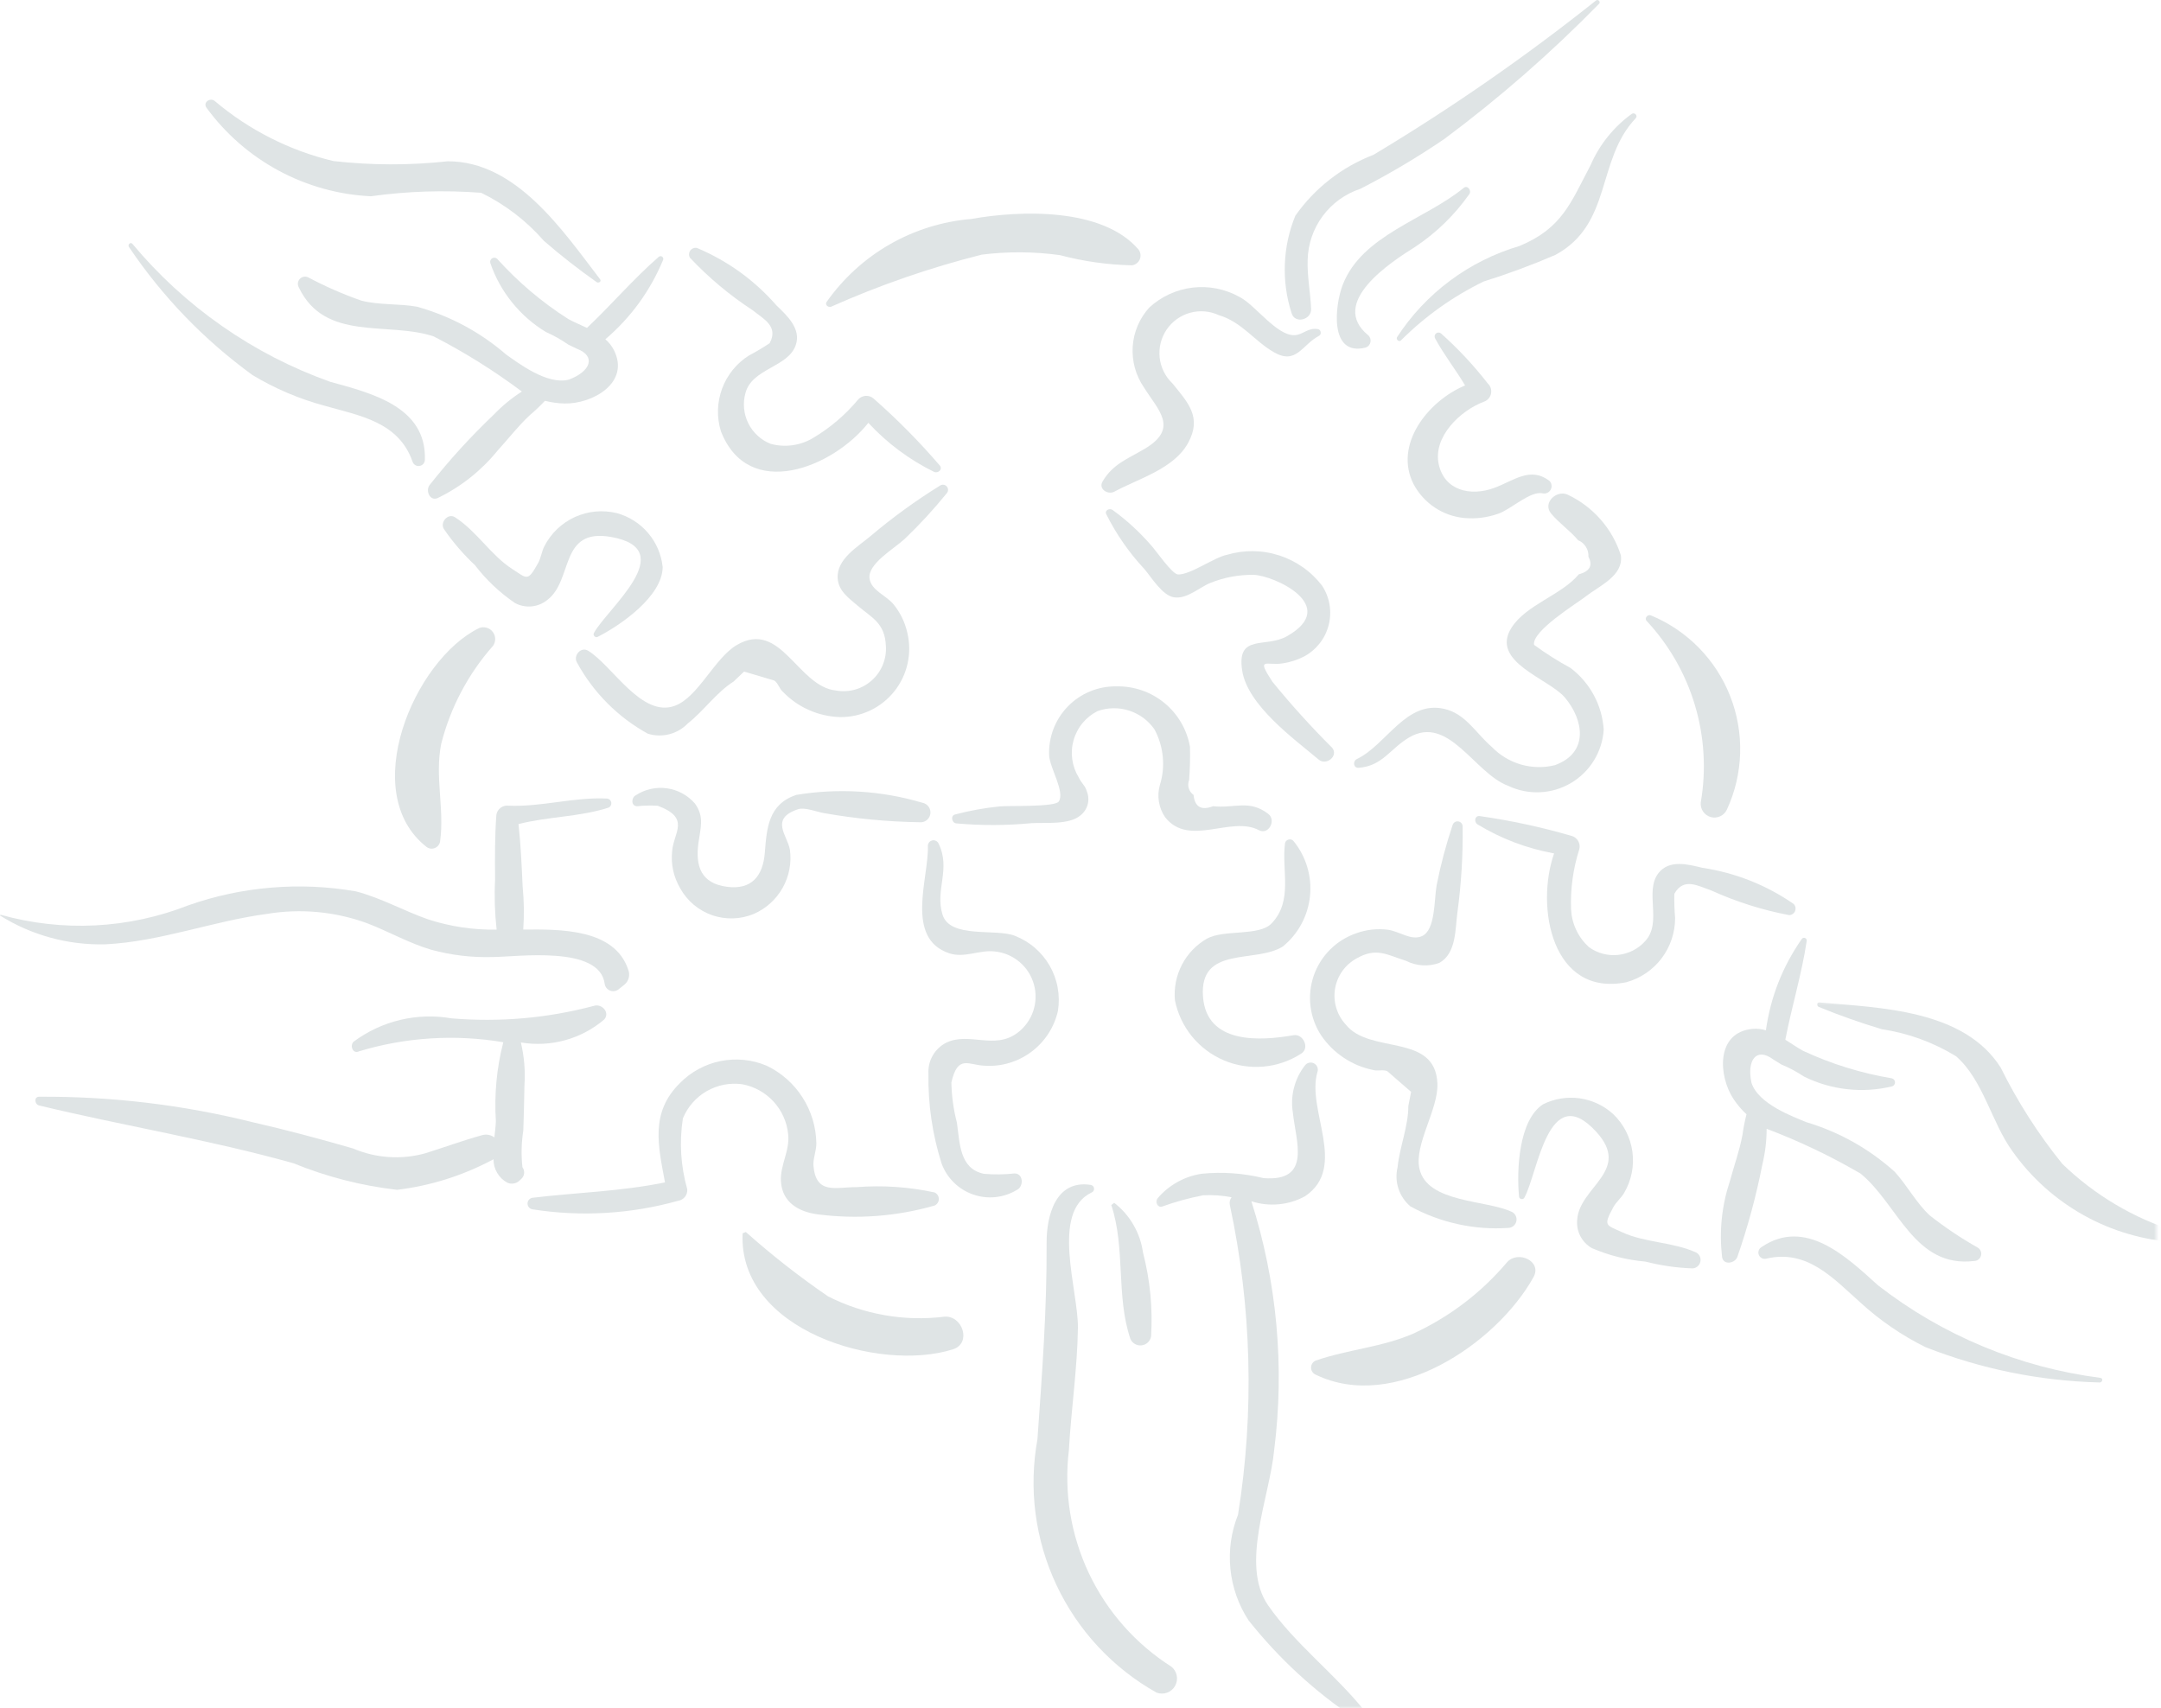 <svg width="463" height="366" viewBox="0 0 463 366" fill="none" xmlns="http://www.w3.org/2000/svg">
<path d="M197.607 171.992C193.226 170.695 188.75 169.902 184.189 169.619C179.628 169.34 175.094 169.569 170.583 170.317C164.612 172.356 164.288 177.381 163.86 182.744C163.464 187.701 161.019 190.677 155.814 190.011C150.231 189.29 148.961 185.679 149.641 180.614C150.078 177.363 150.965 175.031 148.88 172.149C148.493 171.708 148.074 171.307 147.62 170.943C147.165 170.578 146.679 170.254 146.165 169.979C145.652 169.7 145.116 169.47 144.562 169.29C144.004 169.11 143.437 168.979 142.86 168.898C142.28 168.817 141.699 168.795 141.118 168.817C140.533 168.844 139.956 168.921 139.389 169.051C138.817 169.178 138.263 169.358 137.728 169.587C137.192 169.817 136.679 170.092 136.188 170.411C135.251 170.906 135.157 172.712 136.498 172.744C137.971 172.586 139.448 172.554 140.924 172.644C148.011 175.274 144.342 178.318 144.013 182.32C143.716 185.188 144.297 187.867 145.751 190.357C146.12 191.024 146.553 191.654 147.039 192.239C147.525 192.829 148.061 193.37 148.646 193.86C149.232 194.351 149.857 194.783 150.519 195.157C151.186 195.535 151.879 195.846 152.599 196.098C153.32 196.346 154.058 196.526 154.815 196.638C155.571 196.755 156.328 196.8 157.093 196.773C157.854 196.751 158.61 196.656 159.358 196.49C160.101 196.328 160.826 196.098 161.532 195.805C162.181 195.517 162.798 195.184 163.392 194.801C163.986 194.414 164.545 193.986 165.071 193.509C165.594 193.036 166.075 192.519 166.517 191.965C166.958 191.411 167.35 190.826 167.696 190.209C168.039 189.592 168.336 188.953 168.574 188.286C168.818 187.62 169.002 186.94 169.133 186.247C169.263 185.553 169.34 184.851 169.358 184.144C169.376 183.437 169.335 182.73 169.236 182.032C168.682 178.966 164.878 175.414 170.988 173.383C172.438 172.906 175.085 173.977 176.508 174.211C183.302 175.414 190.146 176.066 197.048 176.174C197.318 176.197 197.584 176.174 197.845 176.093C198.106 176.017 198.345 175.891 198.557 175.724C198.768 175.553 198.944 175.35 199.079 175.112C199.214 174.878 199.3 174.621 199.336 174.351C199.372 174.081 199.354 173.815 199.286 173.549C199.219 173.288 199.106 173.045 198.944 172.825C198.782 172.604 198.588 172.424 198.354 172.28C198.124 172.136 197.872 172.041 197.607 171.992Z" fill="#DFE4E5"/>
<path d="M271.718 174.373C267.63 171.235 264.5 173.256 259.912 172.734C257.386 173.711 255.991 172.901 255.716 170.312C255.468 170.136 255.257 169.925 255.081 169.681C254.906 169.434 254.775 169.168 254.689 168.875C254.604 168.587 254.572 168.29 254.586 167.988C254.599 167.691 254.662 167.399 254.775 167.12C254.955 164.751 255.014 162.378 254.955 160.001C254.793 159.087 254.554 158.196 254.235 157.327C253.915 156.453 253.523 155.616 253.055 154.814C252.587 154.013 252.051 153.261 251.452 152.554C250.849 151.847 250.191 151.203 249.471 150.613C248.755 150.023 247.99 149.501 247.184 149.051C246.373 148.596 245.527 148.218 244.653 147.916C243.775 147.615 242.879 147.389 241.961 147.245C241.042 147.101 240.119 147.043 239.192 147.061C238.228 147.047 237.269 147.128 236.319 147.308C235.369 147.489 234.451 147.763 233.555 148.132C232.663 148.502 231.817 148.956 231.015 149.497C230.214 150.037 229.48 150.654 228.804 151.347C228.129 152.036 227.53 152.792 227.008 153.603C226.49 154.418 226.053 155.278 225.707 156.178C225.364 157.079 225.112 158.006 224.955 158.961C224.797 159.915 224.739 160.875 224.779 161.838C224.896 164.504 228.255 169.717 226.828 171.748C225.977 172.955 215.927 172.59 214.203 172.779C210.956 173.103 207.755 173.684 204.594 174.517C203.608 174.783 203.941 176.305 204.847 176.417C210.245 176.903 215.644 176.885 221.038 176.368C223.892 176.197 229.084 176.795 231.524 174.679C231.902 174.378 232.217 174.026 232.478 173.626C232.74 173.22 232.929 172.788 233.05 172.32C233.167 171.856 233.208 171.383 233.172 170.902C233.136 170.424 233.028 169.965 232.839 169.519C232.492 168.268 231.758 167.925 231.128 166.579C230.763 165.989 230.461 165.364 230.227 164.711C229.993 164.058 229.826 163.387 229.732 162.698C229.637 162.009 229.615 161.316 229.664 160.622C229.709 159.929 229.831 159.249 230.02 158.583C230.209 157.912 230.466 157.272 230.79 156.656C231.11 156.039 231.492 155.462 231.938 154.927C232.379 154.391 232.87 153.909 233.415 153.472C233.96 153.04 234.541 152.666 235.162 152.356C235.702 152.162 236.256 152.014 236.819 151.914C237.382 151.811 237.954 151.757 238.525 151.748C239.102 151.739 239.673 151.775 240.241 151.86C240.808 151.946 241.366 152.077 241.911 152.252C242.456 152.428 242.987 152.644 243.496 152.91C244.009 153.171 244.496 153.472 244.955 153.81C245.419 154.152 245.846 154.53 246.247 154.94C246.648 155.354 247.013 155.796 247.341 156.264C248.327 158.096 248.922 160.046 249.124 162.113C249.327 164.184 249.124 166.21 248.507 168.196C248.174 169.375 248.102 170.568 248.3 171.775C248.498 172.982 248.944 174.089 249.633 175.102C254.739 181.604 263.748 174.711 269.723 177.872C271.803 178.975 273.505 175.742 271.718 174.373Z" fill="#DFE4E5"/>
<path d="M277.153 221.803C270.025 223.037 258.521 223.816 257.747 213.559C256.914 202.496 269.039 206.503 274.874 202.78C275.689 202.113 276.428 201.371 277.099 200.56C277.765 199.75 278.346 198.881 278.846 197.953C279.341 197.026 279.746 196.058 280.052 195.054C280.358 194.045 280.566 193.018 280.674 191.974C280.782 190.929 280.782 189.88 280.683 188.836C280.584 187.786 280.381 186.76 280.079 185.751C279.778 184.743 279.381 183.775 278.891 182.843C278.4 181.915 277.824 181.042 277.157 180.227C276.869 179.88 276.509 179.767 276.072 179.885C275.635 180.002 275.383 180.285 275.311 180.731C274.559 186.526 277.085 193.009 272.429 197.859C269.746 200.65 262.272 199.097 258.611 201.1C257.463 201.758 256.432 202.564 255.518 203.514C254.604 204.468 253.839 205.531 253.231 206.702C252.623 207.877 252.191 209.11 251.934 210.407C251.677 211.704 251.614 213.01 251.731 214.324C251.875 215.031 252.06 215.729 252.285 216.413C252.51 217.098 252.781 217.769 253.087 218.422C253.393 219.074 253.74 219.705 254.127 220.313C254.509 220.925 254.933 221.51 255.387 222.069C255.847 222.627 256.333 223.158 256.855 223.654C257.373 224.153 257.922 224.622 258.503 225.054C259.08 225.486 259.683 225.882 260.309 226.242C260.935 226.598 261.578 226.918 262.245 227.201C262.907 227.481 263.587 227.719 264.28 227.917C264.978 228.116 265.68 228.269 266.392 228.381C267.108 228.489 267.823 228.561 268.544 228.584C269.264 228.606 269.985 228.588 270.705 228.525C271.421 228.462 272.132 228.354 272.839 228.206C273.546 228.052 274.24 227.859 274.924 227.625C275.604 227.391 276.27 227.116 276.919 226.796C277.567 226.481 278.193 226.125 278.801 225.734C280.674 224.563 279.21 221.443 277.153 221.803Z" fill="#DFE4E5"/>
<mask id="mask0_527_2592" style="mask-type:luminance" maskUnits="userSpaceOnUse" x="247" y="226" width="47" height="141">
<path d="M247.193 226.976H293.299V366H247.193V226.976Z" fill="white"/>
</mask>
<g mask="url(#mask0_527_2592)">
<path d="M292.196 366.37C285.924 358.594 277.355 352.124 271.691 343.956C265.662 335.262 272.051 320.665 272.988 310.736C274.127 301.772 274.28 292.794 273.461 283.793C272.637 274.793 270.854 265.99 268.112 257.382C270.025 257.998 271.984 258.215 273.987 258.025C275.987 257.841 277.873 257.26 279.634 256.292C288.814 250.061 279.886 237.877 282.25 229.736C282.385 229.385 282.385 229.034 282.259 228.678C282.133 228.322 281.903 228.052 281.574 227.863C281.25 227.679 280.899 227.62 280.53 227.692C280.16 227.76 279.854 227.944 279.62 228.237C278.494 229.673 277.702 231.272 277.247 233.037C276.788 234.801 276.707 236.584 277 238.385C277.626 244.531 281.11 253.235 270.723 252.424C266.369 251.362 261.961 251.047 257.499 251.483C255.631 251.762 253.87 252.361 252.227 253.284C250.579 254.207 249.152 255.392 247.94 256.841C247.463 257.526 247.976 258.759 248.926 258.539C251.808 257.494 254.757 256.684 257.769 256.103C259.818 255.99 261.853 256.134 263.866 256.531C263.506 257.012 263.38 257.548 263.488 258.138C265.833 269.057 267.153 280.097 267.45 291.259C267.747 302.425 267.013 313.519 265.253 324.546C264.514 326.387 264.01 328.292 263.731 330.255C263.456 332.218 263.42 334.186 263.618 336.162C263.816 338.134 264.249 340.057 264.91 341.925C265.572 343.794 266.446 345.559 267.535 347.216C274.055 355.406 281.664 362.416 290.363 368.238C291.561 369.058 293.168 367.585 292.196 366.37Z" fill="#DFE4E5"/>
</g>
<path d="M217.449 200.51C213.442 198.876 203.554 201.19 201.938 195.972C200.29 190.636 203.771 186.215 201.092 180.735C200.965 180.47 200.772 180.276 200.511 180.154C200.245 180.028 199.97 180.006 199.691 180.078C199.408 180.154 199.182 180.312 199.016 180.551C198.849 180.794 198.777 181.059 198.804 181.348C198.989 188.137 193.824 201.06 203.37 204.247C206.652 205.341 209.826 203.473 213.118 203.856C214.09 203.955 215.027 204.189 215.932 204.571C216.832 204.95 217.656 205.454 218.408 206.084C219.156 206.71 219.795 207.435 220.326 208.259C220.858 209.079 221.254 209.961 221.515 210.907C221.781 211.848 221.902 212.807 221.875 213.784C221.848 214.761 221.677 215.715 221.366 216.643C221.051 217.566 220.61 218.426 220.034 219.218C219.462 220.011 218.786 220.704 218.003 221.289C213.037 225.022 207.593 221.001 202.663 223.442C202.073 223.748 201.533 224.135 201.056 224.599C200.574 225.062 200.164 225.585 199.835 226.166C199.502 226.742 199.259 227.359 199.101 228.007C198.948 228.66 198.89 229.317 198.921 229.984C198.818 236.575 199.754 243.019 201.74 249.304C201.879 249.687 202.042 250.056 202.226 250.421C202.406 250.785 202.604 251.137 202.825 251.479C203.046 251.816 203.284 252.145 203.541 252.46C203.798 252.775 204.072 253.077 204.36 253.361C204.649 253.644 204.955 253.915 205.27 254.167C205.59 254.419 205.923 254.653 206.265 254.865C206.612 255.081 206.967 255.279 207.332 255.454C207.697 255.63 208.07 255.783 208.453 255.918C208.836 256.053 209.228 256.166 209.624 256.26C210.016 256.35 210.416 256.423 210.821 256.472C211.222 256.517 211.627 256.544 212.033 256.549C212.438 256.553 212.843 256.535 213.248 256.495C213.654 256.45 214.054 256.386 214.451 256.305C214.847 256.22 215.238 256.112 215.626 255.986C216.008 255.855 216.387 255.707 216.756 255.54C217.125 255.369 217.485 255.18 217.832 254.973C219.358 254.288 219.322 251.429 217.364 251.42C215.175 251.668 212.983 251.69 210.79 251.497C205.603 250.398 205.657 245.067 205.022 240.542C204.284 237.715 203.892 234.842 203.838 231.924C205.202 225.891 207.508 228.205 210.912 228.336C211.803 228.399 212.695 228.381 213.582 228.282C214.473 228.183 215.347 228.007 216.202 227.755C217.062 227.498 217.89 227.174 218.687 226.773C219.489 226.373 220.25 225.904 220.966 225.369C221.682 224.833 222.343 224.238 222.956 223.586C223.568 222.933 224.117 222.23 224.604 221.483C225.09 220.731 225.509 219.943 225.855 219.119C226.202 218.295 226.472 217.444 226.67 216.571C226.801 215.747 226.859 214.914 226.85 214.081C226.841 213.243 226.76 212.415 226.607 211.591C226.459 210.767 226.238 209.966 225.95 209.178C225.662 208.394 225.311 207.638 224.896 206.913C224.478 206.188 224.005 205.504 223.469 204.86C222.938 204.216 222.352 203.621 221.718 203.072C221.087 202.527 220.407 202.041 219.691 201.613C218.976 201.181 218.228 200.816 217.449 200.51Z" fill="#DFE4E5"/>
<path d="M134.603 207.777C131.685 198.916 119.88 199.097 112.108 199.169C112.324 196.075 112.275 192.987 111.973 189.898C111.775 185.436 111.577 181.001 111.091 176.566C117.412 174.941 124.116 175.058 130.379 173.045C130.587 172.955 130.744 172.811 130.852 172.613C130.965 172.415 131.005 172.203 130.974 171.978C130.947 171.753 130.852 171.559 130.695 171.397C130.537 171.235 130.343 171.136 130.123 171.1C122.995 170.731 116.016 172.937 108.916 172.626C108.614 172.59 108.322 172.613 108.029 172.694C107.741 172.775 107.475 172.905 107.236 173.09C106.998 173.27 106.8 173.491 106.647 173.752C106.494 174.009 106.395 174.288 106.349 174.585C106.007 179.227 106.03 183.797 106.075 188.448C105.89 192.032 106.003 195.612 106.404 199.178C101.41 199.263 96.534 198.538 91.784 197.003C86.525 195.175 81.667 192.388 76.255 190.983C70.239 189.943 64.192 189.673 58.114 190.182C52.031 190.686 46.115 191.951 40.356 193.973C37.168 195.224 33.9 196.21 30.55 196.931C27.2 197.656 23.814 198.102 20.392 198.273C16.97 198.444 13.557 198.336 10.153 197.953C6.749 197.57 3.399 196.913 0.099 195.985L0 196.156C3.381 198.277 6.997 199.862 10.847 200.911C14.696 201.965 18.618 202.433 22.607 202.329C34.386 201.74 45.584 197.354 57.218 195.81C60.797 195.215 64.391 195.085 68.006 195.418C71.617 195.751 75.129 196.535 78.542 197.768C83.216 199.538 87.57 202.073 92.383 203.491C96.696 204.666 101.086 205.184 105.553 205.053C110.717 205.04 128.475 202.469 129.555 210.79C129.578 210.947 129.618 211.1 129.682 211.249C129.745 211.397 129.826 211.537 129.925 211.663C130.024 211.789 130.136 211.902 130.267 211.996C130.393 212.095 130.533 212.172 130.681 212.235C130.83 212.298 130.983 212.338 131.14 212.356C131.302 212.379 131.46 212.379 131.622 212.356C131.78 212.338 131.933 212.298 132.081 212.235C132.23 212.176 132.37 212.095 132.496 211.996L133.765 210.992C134.238 210.605 134.549 210.114 134.706 209.52C134.859 208.93 134.828 208.349 134.603 207.777Z" fill="#DFE4E5"/>
<path d="M127.205 215.526C117.21 218.165 107.061 219.052 96.764 218.196C94.931 217.876 93.09 217.741 91.23 217.8C89.375 217.854 87.543 218.097 85.737 218.529C83.931 218.962 82.184 219.569 80.501 220.357C78.821 221.145 77.236 222.095 75.746 223.203C74.882 224.063 75.633 225.922 76.944 225.247C81.946 223.739 87.056 222.82 92.275 222.492C97.493 222.163 102.68 222.438 107.831 223.307C106.408 228.863 105.877 234.5 106.242 240.222C106.205 241.267 106.057 242.46 105.922 243.698C105.535 243.415 105.107 243.23 104.634 243.149C104.161 243.068 103.698 243.095 103.238 243.235C99.123 244.378 95.138 245.846 91.064 247.12C88.511 247.818 85.917 248.079 83.279 247.904C80.64 247.724 78.101 247.116 75.669 246.08C68.542 244.018 61.378 242.1 54.143 240.448C39.113 236.706 23.859 234.887 8.37 234.986C7.222 235.013 7.416 236.62 8.366 236.85C26.484 241.231 44.89 244.189 62.869 249.237C70.014 252.15 77.416 254.05 85.084 254.932C92.266 254.05 99.055 251.92 105.445 248.534L105.737 248.377C105.728 249.43 105.989 250.407 106.525 251.308C107.061 252.213 107.79 252.915 108.718 253.41C109.128 253.586 109.551 253.644 109.997 253.581C110.438 253.523 110.83 253.352 111.176 253.068L111.622 252.654C111.807 252.501 111.96 252.321 112.072 252.109C112.189 251.898 112.261 251.672 112.288 251.434C112.32 251.195 112.302 250.961 112.239 250.727C112.18 250.497 112.077 250.281 111.933 250.088C111.645 247.458 111.708 244.838 112.122 242.222C112.212 238.989 112.329 235.756 112.365 232.523C112.568 229.43 112.315 226.373 111.6 223.356C113.18 223.622 114.769 223.716 116.368 223.635C117.966 223.554 119.537 223.298 121.077 222.874C122.622 222.447 124.103 221.861 125.517 221.109C126.931 220.362 128.245 219.466 129.465 218.426C130.785 216.899 128.858 214.945 127.205 215.526Z" fill="#DFE4E5"/>
<path d="M250.961 357.095C249.057 355.883 247.247 354.542 245.531 353.074C243.811 351.606 242.209 350.026 240.714 348.333C239.219 346.64 237.85 344.852 236.607 342.966C235.365 341.079 234.262 339.116 233.294 337.076C232.33 335.032 231.511 332.934 230.84 330.777C230.169 328.625 229.651 326.433 229.291 324.204C228.926 321.971 228.723 319.728 228.678 317.472C228.629 315.212 228.741 312.965 229.012 310.723C229.498 301.97 230.822 293.289 230.943 284.519C231.051 276.464 225.022 259.687 233.915 255.486C234.086 255.41 234.217 255.288 234.307 255.126C234.397 254.964 234.428 254.788 234.406 254.604C234.379 254.419 234.302 254.262 234.172 254.127C234.045 253.991 233.888 253.91 233.703 253.879C226.229 252.713 224.212 260.345 224.239 266.342C224.311 280.57 223.28 294.167 222.276 308.364C221.799 310.993 221.524 313.645 221.456 316.315C221.384 318.985 221.524 321.646 221.871 324.298C222.213 326.946 222.762 329.553 223.51 332.119C224.261 334.686 225.202 337.176 226.342 339.593C227.476 342.016 228.796 344.33 230.29 346.545C231.785 348.76 233.442 350.845 235.266 352.804C237.085 354.758 239.043 356.563 241.146 358.216C243.244 359.868 245.459 361.35 247.792 362.655C248.152 362.795 248.526 362.862 248.913 362.867C249.295 362.871 249.674 362.808 250.034 362.678C250.399 362.547 250.727 362.358 251.024 362.11C251.322 361.858 251.565 361.566 251.754 361.232C251.947 360.895 252.074 360.539 252.137 360.156C252.2 359.778 252.195 359.395 252.123 359.017C252.051 358.639 251.916 358.283 251.713 357.95C251.515 357.621 251.263 357.333 250.961 357.095Z" fill="#DFE4E5"/>
<path d="M244.887 268.354C244.59 266.243 243.91 264.271 242.843 262.429C241.776 260.588 240.398 259.016 238.715 257.71L238.098 258.192C241.182 267.476 239.07 277.72 242.199 286.896C242.411 287.369 242.74 287.724 243.19 287.976C243.64 288.229 244.118 288.319 244.631 288.251C245.14 288.183 245.581 287.972 245.95 287.612C246.315 287.251 246.544 286.819 246.625 286.31C246.99 280.232 246.414 274.248 244.887 268.354Z" fill="#DFE4E5"/>
<path d="M341.971 0.09C326.802 12.17 310.908 23.197 294.28 33.165C290.903 34.462 287.787 36.222 284.933 38.442C282.078 40.666 279.611 43.26 277.531 46.218C276.171 49.536 275.424 52.985 275.284 56.569C275.144 60.149 275.622 63.647 276.716 67.06C277.373 69.478 281.002 68.55 280.908 66.196C280.773 62.688 280.043 59.194 280.169 55.678C280.192 54.831 280.273 53.998 280.421 53.165C280.57 52.337 280.782 51.522 281.056 50.725C281.331 49.928 281.664 49.154 282.056 48.411C282.452 47.663 282.898 46.952 283.402 46.272C283.902 45.597 284.456 44.962 285.054 44.367C285.653 43.778 286.297 43.233 286.981 42.742C287.666 42.247 288.382 41.81 289.134 41.427C289.886 41.045 290.66 40.72 291.461 40.455C297.693 37.263 303.704 33.692 309.49 29.752C321.282 20.963 332.322 11.315 342.606 0.806C343.006 0.432 342.403 -0.244 341.971 0.09Z" fill="#DFE4E5"/>
<path d="M313.582 40.27C305.284 47.073 291.862 50.347 287.706 60.959C285.973 65.381 284.726 76.488 292.632 74.458C292.758 74.413 292.88 74.35 292.988 74.273C293.1 74.197 293.2 74.106 293.285 74.003C293.375 73.899 293.447 73.787 293.506 73.665C293.564 73.544 293.605 73.418 293.632 73.282C293.654 73.152 293.663 73.017 293.654 72.882C293.645 72.751 293.618 72.616 293.578 72.49C293.533 72.364 293.474 72.242 293.398 72.13C293.326 72.017 293.236 71.918 293.136 71.828C284.595 64.84 298.017 56.146 303.236 52.873C307.779 49.833 311.628 46.083 314.785 41.625C315.37 40.851 314.433 39.568 313.582 40.27Z" fill="#DFE4E5"/>
<path d="M349.629 24.385C347.684 25.79 345.964 27.424 344.46 29.293C342.961 31.162 341.732 33.197 340.782 35.394C336.532 43.44 334.721 48.874 325.581 52.697C322.902 53.485 320.309 54.503 317.81 55.75C315.311 56.997 312.938 58.451 310.696 60.122C308.454 61.788 306.378 63.643 304.465 65.678C302.551 67.718 300.836 69.906 299.314 72.251C299.066 72.715 299.696 73.341 300.129 72.958C305.338 67.758 311.254 63.544 317.873 60.315C323.105 58.676 328.238 56.776 333.267 54.606C345.496 47.965 341.966 34.282 350.462 25.326C350.971 24.79 350.224 24.007 349.629 24.385Z" fill="#DFE4E5"/>
<path d="M331.922 102.986C327.788 99.92 324.335 103.008 320.093 104.557C315.028 106.403 309.476 105.093 308.252 99.469C306.978 93.589 312.876 87.938 318 86.043C318.189 85.971 318.36 85.876 318.522 85.764C318.684 85.647 318.833 85.511 318.959 85.363C319.085 85.21 319.193 85.043 319.278 84.863C319.364 84.683 319.427 84.499 319.463 84.3C319.499 84.107 319.513 83.909 319.499 83.71C319.486 83.512 319.45 83.319 319.387 83.13C319.323 82.941 319.238 82.765 319.13 82.598C319.022 82.432 318.896 82.279 318.747 82.144C315.735 78.272 312.399 74.701 308.738 71.437C308.58 71.306 308.396 71.243 308.189 71.248C307.982 71.252 307.802 71.324 307.648 71.459C307.495 71.599 307.401 71.77 307.374 71.972C307.347 72.175 307.387 72.364 307.495 72.54C309.382 76.034 311.876 79.181 313.902 82.585C305.933 85.908 298.522 95.323 302.885 103.774C303.421 104.773 304.069 105.692 304.83 106.529C305.591 107.371 306.442 108.105 307.383 108.731C308.324 109.361 309.332 109.866 310.399 110.248C311.462 110.627 312.561 110.874 313.691 110.982C316.212 111.216 318.666 110.906 321.052 110.05C323.695 109.145 327.986 105.039 330.575 105.719C330.922 105.777 331.251 105.728 331.566 105.566C331.881 105.408 332.115 105.17 332.268 104.854C332.426 104.539 332.471 104.206 332.408 103.864C332.345 103.517 332.183 103.224 331.922 102.986Z" fill="#DFE4E5"/>
<path d="M282.362 70.513C280.174 70.171 279.233 71.702 277.414 71.81C273.578 72.04 268.904 65.272 265.532 63.606C264.775 63.183 263.992 62.823 263.177 62.526C262.362 62.224 261.529 61.99 260.678 61.824C259.827 61.657 258.967 61.553 258.103 61.522C257.234 61.486 256.369 61.522 255.509 61.625C254.649 61.729 253.803 61.896 252.965 62.13C252.132 62.368 251.322 62.666 250.534 63.03C249.746 63.39 248.99 63.814 248.269 64.295C247.544 64.777 246.869 65.308 246.23 65.898C245.712 66.47 245.243 67.082 244.829 67.731C244.415 68.379 244.055 69.059 243.753 69.77C243.451 70.482 243.213 71.211 243.033 71.959C242.853 72.711 242.74 73.472 242.686 74.242C242.637 75.011 242.65 75.777 242.727 76.547C242.803 77.312 242.943 78.069 243.145 78.812C243.348 79.559 243.614 80.279 243.938 80.977C244.262 81.68 244.64 82.346 245.077 82.981C248.067 87.821 252.731 91.725 245.248 96.164C241.497 98.388 238.481 99.379 236.234 103.148C235.257 104.787 237.396 106.079 238.751 105.345C243.947 102.531 251.538 100.455 254.568 94.876C257.544 89.401 254.568 86.295 251.191 82.139C250.813 81.774 250.466 81.382 250.151 80.959C249.841 80.531 249.566 80.086 249.336 79.613C249.102 79.14 248.913 78.654 248.764 78.145C248.616 77.641 248.517 77.128 248.458 76.605C248.404 76.079 248.395 75.556 248.431 75.029C248.467 74.503 248.548 73.985 248.674 73.476C248.805 72.963 248.976 72.468 249.192 71.99C249.404 71.508 249.66 71.049 249.958 70.612C250.255 70.18 250.583 69.77 250.953 69.397C251.317 69.019 251.718 68.676 252.146 68.37C252.574 68.064 253.024 67.794 253.501 67.569C253.974 67.339 254.465 67.159 254.973 67.015C255.482 66.875 255.995 66.781 256.522 66.731C257.045 66.682 257.571 66.677 258.094 66.722C258.62 66.763 259.134 66.853 259.647 66.988C260.156 67.123 260.647 67.299 261.124 67.519C266.126 69.023 268.715 73.044 272.929 75.466C277.77 78.244 278.909 73.877 282.641 71.932C282.921 71.734 283.024 71.468 282.957 71.13C282.894 70.797 282.695 70.59 282.362 70.513Z" fill="#DFE4E5"/>
<path d="M285.414 160.213C280.907 155.719 276.643 151.01 272.623 146.075C269.025 140.591 271.371 142.712 274.874 142.126C276.454 141.883 277.958 141.392 279.381 140.667C280.034 140.321 280.642 139.911 281.205 139.434C281.772 138.961 282.281 138.434 282.74 137.853C283.195 137.272 283.586 136.656 283.911 135.994C284.235 135.332 284.491 134.643 284.671 133.927C284.856 133.211 284.96 132.486 284.991 131.748C285.023 131.014 284.978 130.28 284.856 129.551C284.735 128.826 284.536 128.119 284.266 127.43C283.996 126.746 283.658 126.093 283.253 125.476C282.677 124.724 282.042 124.017 281.358 123.36C280.673 122.698 279.939 122.094 279.165 121.55C278.386 121 277.576 120.514 276.725 120.086C275.874 119.663 274.996 119.303 274.095 119.01C273.19 118.718 272.267 118.492 271.331 118.339C270.389 118.182 269.448 118.101 268.498 118.087C267.544 118.078 266.598 118.137 265.657 118.267C264.716 118.398 263.789 118.601 262.879 118.871C260.137 119.42 254.982 123.202 252.388 123.081C251.123 123.022 247.751 118.065 246.63 116.84C244.162 113.99 241.402 111.46 238.354 109.249C237.751 108.83 236.621 109.312 237.012 110.158C239.169 114.467 241.889 118.384 245.175 121.91C246.724 123.715 249.03 127.597 251.533 127.979C254.334 128.407 257.031 125.8 259.331 124.891C262.289 123.711 265.365 123.135 268.552 123.162C272.843 123.252 287.26 129.758 275.752 136.309C271.15 138.925 264.914 135.697 266.139 143.666C267.292 151.145 277.31 158.358 282.546 162.757C284.158 164.112 286.851 161.969 285.414 160.213Z" fill="#DFE4E5"/>
<path d="M343.601 156.327C343.515 155.035 343.295 153.769 342.939 152.522C342.583 151.279 342.097 150.086 341.485 148.947C340.872 147.808 340.143 146.75 339.301 145.764C338.459 144.782 337.522 143.9 336.491 143.116C333.776 141.644 331.174 139.996 328.679 138.173C328.112 135.228 337.901 129.235 339.652 127.866C342.759 125.435 347.869 123.373 347.275 118.974C346.82 117.556 346.226 116.196 345.492 114.899C344.758 113.607 343.898 112.396 342.912 111.279C341.93 110.162 340.841 109.154 339.648 108.258C338.459 107.366 337.189 106.601 335.838 105.971C333.506 104.921 330.444 107.74 332.317 110.014C334.078 112.144 336.379 113.661 338.121 115.75C338.468 115.894 338.783 116.088 339.067 116.326C339.35 116.57 339.589 116.849 339.787 117.164C339.985 117.484 340.129 117.821 340.224 118.181C340.314 118.546 340.35 118.911 340.327 119.285C341.309 121.153 340.62 122.414 338.256 123.058C334.546 127.52 327.009 129.528 323.848 134.485C319.166 141.838 331.845 145.359 335.303 149.478C339.269 154.197 340.535 161.271 333.137 163.945C331.939 164.242 330.724 164.377 329.49 164.35C328.256 164.328 327.045 164.143 325.861 163.801C324.677 163.454 323.556 162.968 322.498 162.329C321.444 161.689 320.485 160.928 319.629 160.037C316.302 157.218 314.096 152.995 309.535 151.905C301.241 149.924 297.085 159.591 290.714 162.63C289.787 163.072 289.935 164.593 291.101 164.508C296.207 164.13 297.846 160.397 301.907 158.006C310.386 153.017 315.919 165.733 323.15 168.375C323.677 168.628 324.217 168.844 324.771 169.028C325.325 169.213 325.888 169.362 326.46 169.479C327.032 169.591 327.608 169.672 328.189 169.717C328.774 169.762 329.355 169.771 329.936 169.744C330.521 169.722 331.097 169.659 331.674 169.56C332.25 169.465 332.817 169.335 333.376 169.168C333.934 169.001 334.483 168.803 335.015 168.569C335.55 168.335 336.068 168.074 336.572 167.777C337.077 167.479 337.558 167.155 338.018 166.8C338.481 166.444 338.923 166.061 339.337 165.651C339.756 165.246 340.143 164.814 340.508 164.355C340.872 163.9 341.205 163.423 341.512 162.927C341.813 162.428 342.088 161.914 342.331 161.383C342.574 160.856 342.781 160.311 342.961 159.753C343.137 159.199 343.277 158.632 343.385 158.06C343.493 157.488 343.565 156.908 343.601 156.327Z" fill="#DFE4E5"/>
<path d="M200.218 255.486C194.725 254.302 189.173 253.928 183.568 254.352C179.065 254.334 174.824 256.04 174.284 249.764C174.162 248.318 174.918 246.544 174.905 244.986C174.878 243.239 174.617 241.528 174.113 239.854C173.608 238.179 172.883 236.607 171.942 235.135C171.001 233.663 169.876 232.348 168.565 231.191C167.255 230.034 165.81 229.079 164.234 228.327C163.46 228.003 162.667 227.737 161.857 227.53C161.042 227.323 160.218 227.179 159.385 227.098C158.547 227.012 157.714 226.99 156.877 227.035C156.039 227.075 155.206 227.179 154.387 227.341C153.563 227.508 152.757 227.733 151.969 228.016C151.181 228.305 150.42 228.647 149.682 229.048C148.943 229.444 148.241 229.894 147.57 230.398C146.899 230.903 146.269 231.456 145.684 232.055C139.236 238.399 141.037 245.545 142.478 253.339C133.027 255.279 123.657 255.491 114.08 256.634C113.779 256.684 113.527 256.824 113.329 257.058C113.13 257.287 113.027 257.557 113.027 257.864C113.027 258.174 113.126 258.444 113.324 258.679C113.522 258.913 113.77 259.052 114.071 259.106C119.285 259.926 124.526 260.182 129.794 259.872C135.062 259.561 140.236 258.697 145.319 257.274C145.607 257.229 145.877 257.13 146.129 256.981C146.382 256.833 146.593 256.643 146.773 256.414C146.953 256.184 147.084 255.928 147.165 255.644C147.246 255.365 147.269 255.081 147.241 254.788C145.841 249.804 145.526 244.752 146.309 239.633C146.557 239.021 146.854 238.435 147.201 237.872C147.548 237.31 147.939 236.783 148.376 236.283C148.808 235.788 149.281 235.329 149.79 234.91C150.303 234.491 150.844 234.117 151.415 233.789C151.987 233.46 152.581 233.181 153.203 232.951C153.82 232.717 154.455 232.541 155.103 232.415C155.751 232.289 156.404 232.217 157.066 232.199C157.723 232.181 158.381 232.217 159.034 232.312C159.673 232.429 160.294 232.595 160.907 232.816C161.514 233.032 162.104 233.302 162.672 233.613C163.239 233.928 163.779 234.284 164.288 234.685C164.797 235.081 165.274 235.522 165.711 235.995C166.152 236.472 166.553 236.981 166.909 237.521C167.269 238.062 167.579 238.624 167.845 239.214C168.115 239.804 168.331 240.412 168.502 241.038C168.673 241.664 168.791 242.298 168.858 242.942C169.295 246.531 167.102 249.633 167.318 253.127C167.593 257.657 171.154 259.66 175.238 260.191C183.698 261.268 192.028 260.637 200.227 258.305C200.506 258.179 200.731 257.99 200.898 257.733C201.065 257.476 201.146 257.197 201.146 256.891C201.146 256.585 201.06 256.306 200.894 256.049C200.722 255.797 200.502 255.608 200.218 255.486Z" fill="#DFE4E5"/>
<path d="M324.042 259.719C318.603 257.035 305.766 257.832 304.118 250.398C302.961 245.198 308.184 237.733 307.968 232.177C307.535 221.209 293.429 226.035 288.287 219.466C287.823 218.957 287.423 218.403 287.085 217.805C286.752 217.206 286.482 216.575 286.288 215.914C286.094 215.256 285.973 214.581 285.932 213.896C285.892 213.212 285.923 212.528 286.036 211.848C286.148 211.172 286.338 210.515 286.599 209.876C286.86 209.241 287.189 208.642 287.585 208.079C287.981 207.521 288.44 207.008 288.949 206.553C289.462 206.094 290.021 205.697 290.624 205.364C294.928 202.879 297.279 204.644 301.25 205.864C302.353 206.431 303.524 206.751 304.762 206.827C306 206.909 307.202 206.733 308.364 206.31C312.06 204.302 311.772 198.998 312.259 195.463C313.087 189.344 313.461 183.203 313.375 177.034C313.362 176.764 313.267 176.53 313.083 176.336C312.898 176.138 312.677 176.021 312.407 175.99C312.142 175.958 311.898 176.017 311.673 176.165C311.448 176.314 311.3 176.517 311.223 176.773C309.805 181.01 308.661 185.319 307.797 189.7C307.238 192.879 307.571 199.25 304.676 200.564C302.358 201.618 299.791 199.524 297.328 199.2C295.009 198.921 292.749 199.178 290.552 199.97C290.025 200.155 289.512 200.362 289.012 200.6C288.512 200.844 288.026 201.109 287.553 201.402C287.08 201.699 286.63 202.019 286.193 202.365C285.761 202.712 285.347 203.081 284.955 203.473C284.564 203.865 284.194 204.279 283.848 204.716C283.501 205.148 283.181 205.603 282.889 206.076C282.596 206.548 282.33 207.035 282.092 207.534C281.853 208.034 281.641 208.552 281.461 209.074C281.281 209.601 281.133 210.137 281.016 210.677C280.894 211.217 280.808 211.767 280.75 212.321C280.691 212.874 280.669 213.428 280.673 213.982C280.678 214.536 280.718 215.09 280.786 215.643C280.854 216.193 280.953 216.738 281.083 217.278C281.214 217.818 281.376 218.349 281.569 218.872C281.759 219.389 281.979 219.898 282.227 220.398C282.479 220.893 282.754 221.375 283.06 221.839C284.356 223.748 285.964 225.346 287.886 226.625C289.805 227.908 291.898 228.782 294.158 229.246C295.099 229.552 296.347 229.106 297.229 229.507L302.331 233.942L301.736 236.985C301.754 241.285 299.868 245.77 299.44 250.065C299.255 250.826 299.179 251.596 299.206 252.375C299.237 253.158 299.372 253.919 299.616 254.662C299.859 255.405 300.196 256.099 300.633 256.747C301.065 257.395 301.583 257.972 302.182 258.48C305.388 260.232 308.778 261.502 312.353 262.285C315.924 263.073 319.535 263.339 323.186 263.091C323.587 263.073 323.943 262.938 324.253 262.686C324.564 262.434 324.767 262.109 324.866 261.722C324.965 261.335 324.938 260.957 324.785 260.583C324.632 260.214 324.384 259.926 324.042 259.719Z" fill="#DFE4E5"/>
<path d="M363.479 268.394C358.414 266.071 352.475 266.292 347.549 264.022C344.051 262.406 343.461 262.73 345.663 258.642C346.244 257.57 347.333 256.692 347.968 255.607C348.355 254.945 348.689 254.252 348.963 253.536C349.238 252.816 349.454 252.082 349.603 251.325C349.756 250.573 349.841 249.812 349.864 249.043C349.891 248.273 349.846 247.507 349.742 246.746C349.639 245.985 349.467 245.238 349.238 244.504C349.008 243.77 348.716 243.063 348.369 242.379C348.018 241.694 347.612 241.042 347.153 240.425C346.694 239.808 346.185 239.236 345.631 238.705C344.627 237.791 343.515 237.043 342.29 236.471C341.061 235.895 339.778 235.512 338.436 235.323C337.095 235.139 335.757 235.157 334.42 235.373C333.083 235.594 331.809 236.003 330.593 236.611C325.347 240.028 324.933 250.826 325.456 256.328C325.469 256.634 325.622 256.823 325.915 256.895C326.212 256.971 326.437 256.877 326.595 256.62C329.49 251.447 331.673 231.253 341.975 242.469C349.639 250.812 338.481 254.234 337.927 261.244C337.86 261.857 337.878 262.469 337.986 263.077C338.099 263.685 338.292 264.261 338.571 264.81C338.855 265.364 339.206 265.859 339.634 266.305C340.062 266.751 340.543 267.129 341.079 267.431C344.749 269.002 348.571 269.961 352.552 270.312C355.852 271.159 359.211 271.645 362.619 271.762C363.02 271.744 363.371 271.609 363.682 271.353C363.993 271.1 364.195 270.781 364.294 270.393C364.393 270.006 364.366 269.628 364.218 269.259C364.065 268.89 363.817 268.601 363.479 268.394Z" fill="#DFE4E5"/>
<path d="M384.29 193.675C378.356 189.587 371.823 187.007 364.7 185.926C361.669 185.188 357.649 184.13 355.352 187.043C352.237 191.001 356.221 197.61 352.484 201.645C352.115 202.059 351.71 202.433 351.269 202.77C350.827 203.108 350.359 203.405 349.864 203.657C349.373 203.91 348.855 204.112 348.324 204.27C347.793 204.427 347.252 204.54 346.699 204.598C346.145 204.657 345.595 204.661 345.042 204.621C344.488 204.576 343.943 204.486 343.403 204.342C342.867 204.198 342.349 204.009 341.849 203.77C341.345 203.531 340.872 203.248 340.422 202.923C339.274 201.874 338.369 200.65 337.707 199.245C337.045 197.836 336.68 196.359 336.604 194.805C336.446 190.411 337.041 186.12 338.378 181.933C338.454 181.636 338.468 181.334 338.423 181.028C338.378 180.726 338.279 180.438 338.126 180.172C337.968 179.907 337.766 179.681 337.522 179.497C337.279 179.308 337.009 179.177 336.712 179.096C330.224 177.21 323.637 175.791 316.95 174.841C315.924 174.814 315.82 176.097 316.505 176.597C321.606 179.695 327.095 181.784 332.97 182.856C328.95 194.346 332.498 213.63 348.437 210.456C349.184 210.249 349.913 209.983 350.616 209.659C351.323 209.335 351.994 208.952 352.637 208.52C353.281 208.083 353.885 207.602 354.447 207.066C355.01 206.534 355.524 205.958 355.996 205.337C356.465 204.72 356.879 204.067 357.243 203.383C357.604 202.694 357.91 201.987 358.157 201.249C358.401 200.515 358.59 199.763 358.711 198.997C358.837 198.232 358.896 197.457 358.896 196.683C358.747 194.958 358.693 193.234 358.734 191.505C360.755 187.894 363.853 189.853 366.663 190.798C372.016 193.221 377.572 194.981 383.34 196.075C383.624 196.066 383.876 195.981 384.105 195.818C384.335 195.656 384.502 195.449 384.605 195.188C384.704 194.927 384.731 194.657 384.673 194.382C384.614 194.108 384.488 193.873 384.29 193.675Z" fill="#DFE4E5"/>
<path d="M423.741 267.314C420.125 265.27 416.686 262.961 413.421 260.39C410.495 257.648 408.626 253.992 405.925 251.042C400.395 246.09 394.069 242.546 386.955 240.416C384.326 239.304 376.672 236.576 375.249 231.956C374.236 227.134 376.307 224.315 379.895 226.976L381.647 228.066C383.353 228.773 384.974 229.642 386.51 230.664C389.436 232.109 392.521 233.01 395.762 233.37C399.004 233.73 402.21 233.528 405.384 232.762C405.573 232.704 405.726 232.596 405.843 232.433C405.961 232.271 406.015 232.091 406.015 231.893C406.01 231.695 405.947 231.519 405.825 231.362C405.704 231.204 405.546 231.101 405.357 231.047C398.734 229.939 392.376 227.967 386.289 225.135C385.069 224.464 383.817 223.586 382.511 222.771C383.88 215.671 386.01 208.8 387.086 201.65C387.118 201.506 387.104 201.375 387.036 201.245C386.969 201.118 386.87 201.028 386.735 200.974C386.6 200.92 386.465 200.916 386.33 200.961C386.194 201.006 386.086 201.091 386.014 201.213C381.904 207.12 379.351 213.631 378.347 220.754C377.415 220.47 376.46 220.367 375.488 220.448C367.568 221.177 368.126 230.587 371.462 235.558C372.25 236.729 373.16 237.791 374.191 238.746C373.822 240.205 373.533 241.673 373.326 243.163C372.714 246.508 371.539 249.723 370.652 253.001C368.887 258.323 368.324 263.771 368.959 269.341C369.265 271.169 371.75 270.682 372.237 269.291C374.492 262.821 376.275 256.22 377.59 249.498C378.198 246.986 378.504 244.437 378.509 241.857C385.479 244.491 392.183 247.688 398.617 251.443C406.654 257.963 410.112 271.763 423.007 270.174C423.349 270.16 423.651 270.043 423.917 269.831C424.182 269.615 424.353 269.345 424.439 269.016C424.524 268.688 424.502 268.364 424.371 268.048C424.241 267.733 424.034 267.49 423.741 267.314Z" fill="#DFE4E5"/>
<mask id="mask1_527_2592" style="mask-type:luminance" maskUnits="userSpaceOnUse" x="388" y="214" width="75" height="53">
<path d="M388.968 214.297H462.04V266.166H388.968V214.297Z" fill="white"/>
</mask>
<g mask="url(#mask1_527_2592)">
<path d="M466.416 263.915C461.81 262.487 457.434 260.542 453.287 258.089C449.136 255.63 445.331 252.726 441.864 249.376C436.695 242.983 432.292 236.103 428.654 228.737C420.797 216.368 403.016 215.927 389.792 214.788C389.194 214.738 389.225 215.558 389.675 215.738C394.101 217.557 398.604 219.151 403.187 220.515C408.879 221.384 414.183 223.32 419.095 226.319C424.908 231.38 426.691 240.511 431.175 246.666C433.179 249.493 435.466 252.064 438.041 254.378C440.621 256.693 443.422 258.692 446.448 260.38C449.469 262.069 452.643 263.401 455.97 264.374C459.293 265.351 462.684 265.95 466.137 266.166C467.515 266.198 467.56 264.329 466.416 263.915Z" fill="#DFE4E5"/>
</g>
<path d="M450.05 295.225C441.36 294.104 432.972 291.866 424.881 288.498C416.789 285.135 409.288 280.768 402.368 275.392C395.592 269.268 386.78 260.79 377.356 267.233C377.077 267.413 376.888 267.661 376.794 267.98C376.699 268.3 376.717 268.611 376.852 268.912C376.983 269.219 377.199 269.439 377.501 269.588C377.798 269.732 378.108 269.763 378.428 269.678C387.239 267.607 392.796 273.924 398.698 279.174C402.868 282.974 407.478 286.13 412.535 288.638C424.511 293.339 436.929 295.86 449.793 296.207C450.423 296.283 450.707 295.342 450.05 295.225Z" fill="#DFE4E5"/>
<path d="M126.012 139.429C131.199 142.577 137.426 153.833 144.576 151.226C149.587 149.407 153.077 140.996 157.876 138.191C167.359 132.662 170.871 147.151 179.169 147.957C179.849 148.079 180.528 148.115 181.217 148.079C181.902 148.043 182.577 147.93 183.239 147.741C183.901 147.547 184.531 147.286 185.13 146.953C185.733 146.62 186.292 146.224 186.8 145.764C187.314 145.305 187.769 144.796 188.165 144.233C188.561 143.671 188.89 143.072 189.146 142.437C189.407 141.798 189.592 141.14 189.705 140.46C189.817 139.785 189.849 139.101 189.804 138.416C189.592 133.45 186.837 132.41 183.68 129.713C181.834 128.137 179.664 126.624 179.479 123.954C179.182 119.762 183.815 117.151 186.535 114.846C191.249 110.856 196.229 107.245 201.479 103.999C201.713 103.864 201.96 103.823 202.222 103.873C202.487 103.922 202.703 104.048 202.874 104.256C203.041 104.463 203.127 104.701 203.122 104.967C203.118 105.237 203.028 105.471 202.852 105.674C200.042 109.145 197.021 112.423 193.793 115.507C191.411 117.682 185.855 120.825 186.305 123.977C186.665 126.498 189.808 127.538 191.411 129.443C192.888 131.253 193.883 133.297 194.396 135.575C194.527 136.115 194.626 136.66 194.693 137.21C194.761 137.763 194.797 138.317 194.801 138.871C194.806 139.429 194.779 139.983 194.72 140.532C194.662 141.086 194.572 141.631 194.45 142.176C194.333 142.716 194.18 143.252 194 143.774C193.82 144.301 193.608 144.814 193.37 145.314C193.127 145.818 192.861 146.305 192.568 146.773C192.271 147.246 191.951 147.696 191.605 148.133C191.258 148.565 190.889 148.979 190.493 149.371C190.101 149.763 189.687 150.132 189.25 150.474C188.818 150.821 188.363 151.14 187.89 151.433C187.417 151.726 186.931 151.991 186.431 152.23C185.927 152.469 185.414 152.676 184.887 152.856C184.365 153.036 183.829 153.184 183.289 153.306C182.744 153.423 182.194 153.513 181.645 153.567C181.091 153.626 180.537 153.648 179.984 153.644C177.674 153.576 175.463 153.076 173.351 152.144C171.235 151.212 169.376 149.916 167.768 148.259C167.007 147.633 166.71 146.341 165.9 145.814L159.421 143.891L157.169 146.03C153.531 148.322 150.767 152.324 147.372 154.994C146.832 155.557 146.224 156.035 145.548 156.431C144.873 156.822 144.162 157.12 143.405 157.313C142.649 157.511 141.879 157.597 141.095 157.579C140.316 157.561 139.551 157.435 138.808 157.205C135.602 155.44 132.707 153.261 130.127 150.668C127.547 148.079 125.382 145.174 123.626 141.964C122.748 140.501 124.436 138.475 126.012 139.429Z" fill="#DFE4E5"/>
<path d="M97.506 110.839C102.184 113.86 105.192 118.988 109.758 121.919C112.995 124.008 113.04 124.679 115.305 120.618C115.899 119.551 116.052 118.164 116.629 117.043C116.975 116.359 117.38 115.706 117.84 115.089C118.299 114.472 118.803 113.9 119.357 113.364C119.911 112.833 120.51 112.351 121.145 111.919C121.779 111.487 122.446 111.113 123.144 110.789C123.846 110.469 124.566 110.213 125.309 110.01C126.052 109.812 126.804 109.677 127.57 109.605C128.335 109.533 129.101 109.524 129.866 109.582C130.636 109.636 131.392 109.758 132.14 109.938C133.445 110.294 134.67 110.834 135.814 111.559C136.962 112.284 137.97 113.162 138.848 114.193C139.731 115.224 140.433 116.359 140.969 117.606C141.5 118.853 141.838 120.145 141.982 121.496C141.919 127.759 133.036 133.909 128.11 136.426C127.849 136.579 127.606 136.548 127.385 136.341C127.164 136.134 127.119 135.891 127.254 135.62C130.064 130.402 145.917 117.705 130.924 115.048C119.767 113.067 122.878 124.315 117.259 128.547C116.782 128.939 116.255 129.249 115.683 129.483C115.111 129.718 114.521 129.862 113.905 129.925C113.292 129.983 112.68 129.952 112.076 129.83C111.469 129.709 110.892 129.506 110.348 129.213C107.052 126.967 104.188 124.256 101.757 121.091C99.267 118.758 97.056 116.188 95.124 113.378C94.188 111.933 95.975 109.844 97.506 110.839Z" fill="#DFE4E5"/>
<path d="M149.34 53.129C155.976 55.939 161.663 60.059 166.404 65.484C168.655 67.645 171.708 70.464 170.483 73.967C168.822 78.722 161.105 78.915 159.709 84.233C159.56 84.769 159.461 85.313 159.412 85.867C159.367 86.421 159.367 86.97 159.421 87.524C159.475 88.078 159.578 88.623 159.727 89.154C159.88 89.69 160.083 90.203 160.33 90.703C160.578 91.198 160.866 91.671 161.199 92.112C161.532 92.558 161.906 92.968 162.316 93.341C162.721 93.719 163.162 94.053 163.631 94.35C164.103 94.643 164.594 94.895 165.112 95.097C166.611 95.502 168.133 95.606 169.673 95.408C171.217 95.21 172.663 94.724 174.009 93.954C177.8 91.725 181.1 88.924 183.91 85.543C184.122 85.322 184.369 85.147 184.653 85.021C184.932 84.895 185.225 84.823 185.535 84.814C185.842 84.805 186.139 84.85 186.427 84.958C186.715 85.061 186.976 85.219 187.201 85.426C192.276 89.883 197.012 94.679 201.407 99.802C201.979 100.653 200.952 101.437 200.164 101.126C194.806 98.483 190.101 94.976 186.04 90.599C178.507 100.163 160.339 107.533 154.45 92.387C154.225 91.644 154.058 90.888 153.955 90.122C153.851 89.352 153.806 88.582 153.829 87.803C153.851 87.029 153.937 86.259 154.085 85.498C154.234 84.737 154.441 83.994 154.711 83.265C154.981 82.54 155.305 81.837 155.688 81.162C156.075 80.491 156.508 79.852 156.998 79.248C157.485 78.645 158.02 78.087 158.597 77.569C159.178 77.056 159.794 76.588 160.452 76.173C161.983 75.372 163.468 74.489 164.905 73.526C166.863 69.879 163.545 68.321 161.235 66.457C156.323 63.246 151.852 59.505 147.827 55.227C147.683 54.989 147.62 54.728 147.633 54.449C147.642 54.165 147.732 53.913 147.894 53.683C148.061 53.458 148.272 53.291 148.534 53.192C148.795 53.093 149.065 53.071 149.34 53.129Z" fill="#DFE4E5"/>
<path d="M66.034 59.428C69.704 61.378 73.499 63.039 77.421 64.413C81.306 65.403 85.395 65.02 89.33 65.709C96.48 67.713 102.869 71.144 108.488 75.998C110.834 77.618 117.25 82.612 121.915 81.324C126.521 79.591 127.79 76.326 123.617 74.728L121.757 73.836C120.244 72.778 118.641 71.873 116.948 71.126C114.161 69.433 111.744 67.317 109.699 64.777C107.655 62.238 106.102 59.424 105.044 56.34C104.99 56.151 105.003 55.961 105.075 55.777C105.147 55.592 105.269 55.448 105.435 55.344C105.607 55.241 105.787 55.196 105.985 55.214C106.183 55.232 106.354 55.309 106.503 55.439C110.996 60.428 116.075 64.732 121.735 68.343C122.955 69.01 124.369 69.595 125.76 70.257C131.014 65.291 135.661 59.806 141.113 55.052C141.217 54.953 141.339 54.894 141.483 54.881C141.622 54.872 141.753 54.908 141.87 54.989C141.987 55.074 142.063 55.182 142.099 55.322C142.136 55.462 142.122 55.597 142.059 55.723C139.285 62.364 135.166 68.019 129.7 72.697C130.442 73.332 131.041 74.079 131.496 74.944C135.134 82.013 126.899 86.601 120.911 86.452C119.506 86.421 118.119 86.223 116.759 85.872C115.728 86.966 114.643 87.997 113.499 88.969C111.005 91.284 108.929 94.003 106.638 96.511C103.094 100.86 98.808 104.264 93.769 106.718C92.063 107.443 91.135 105.088 92.045 103.922C96.291 98.542 100.897 93.494 105.863 88.771C107.655 86.907 109.636 85.282 111.811 83.891C105.845 79.428 99.551 75.489 92.923 72.08C83.108 68.802 69.609 73.305 64.021 61.576C63.855 61.279 63.792 60.968 63.832 60.63C63.868 60.297 64.008 60.005 64.237 59.761C64.467 59.514 64.751 59.361 65.079 59.298C65.413 59.239 65.732 59.28 66.034 59.428Z" fill="#DFE4E5"/>
<path d="M45.971 21.612C49.649 24.728 53.643 27.375 57.943 29.554C62.243 31.734 66.736 33.386 71.428 34.507C79.591 35.43 87.758 35.448 95.93 34.557C110.582 34.539 120.505 49.298 128.574 59.838C128.934 60.316 128.232 60.734 127.831 60.446C123.923 57.691 120.159 54.751 116.543 51.617C112.752 47.281 108.272 43.845 103.103 41.31C95.192 40.707 87.308 40.955 79.451 42.053C75.993 41.887 72.594 41.337 69.258 40.41C65.921 39.478 62.729 38.195 59.681 36.547C56.633 34.903 53.805 32.94 51.194 30.666C48.587 28.388 46.259 25.849 44.219 23.048C43.458 21.914 45.007 20.869 45.971 21.612Z" fill="#DFE4E5"/>
<path d="M28.361 52.238C33.976 58.964 40.37 64.836 47.556 69.851C54.742 74.867 62.459 78.847 70.708 81.792C79.51 84.219 91.397 87.092 91.032 98.505C91.028 98.839 90.919 99.131 90.703 99.383C90.483 99.631 90.213 99.784 89.884 99.834C89.555 99.883 89.249 99.825 88.965 99.649C88.686 99.474 88.493 99.23 88.389 98.915C85.404 90.369 77.092 89.086 69.492 86.921C64.044 85.448 58.907 83.255 54.075 80.347C43.675 72.765 34.872 63.647 27.668 52.98C27.267 52.49 27.907 51.747 28.361 52.238Z" fill="#DFE4E5"/>
<path d="M353.7 131.847C353.029 131.567 352.241 132.463 352.799 133.04C355.199 135.615 357.27 138.429 359.022 141.482C360.769 144.539 362.147 147.749 363.151 151.122C364.159 154.499 364.767 157.939 364.974 161.455C365.186 164.967 364.992 168.457 364.393 171.928C364.357 172.275 364.384 172.617 364.47 172.955C364.556 173.297 364.7 173.607 364.898 173.896C365.096 174.184 365.339 174.431 365.627 174.629C365.911 174.832 366.221 174.981 366.564 175.071C366.901 175.161 367.244 175.188 367.59 175.156C367.941 175.125 368.27 175.035 368.585 174.882C368.905 174.733 369.184 174.535 369.427 174.283C369.67 174.031 369.864 173.747 370.008 173.427C370.445 172.482 370.828 171.518 371.165 170.537C371.503 169.551 371.791 168.551 372.03 167.542C372.264 166.529 372.448 165.507 372.584 164.476C372.719 163.445 372.8 162.41 372.831 161.37C372.858 160.329 372.836 159.289 372.764 158.254C372.687 157.214 372.561 156.183 372.381 155.161C372.205 154.134 371.976 153.121 371.692 152.121C371.413 151.122 371.084 150.136 370.701 149.168C370.323 148.2 369.896 147.25 369.423 146.327C368.945 145.404 368.428 144.503 367.86 143.63C367.293 142.756 366.685 141.914 366.037 141.104C365.384 140.293 364.695 139.514 363.97 138.771C363.241 138.028 362.475 137.326 361.674 136.66C360.877 135.998 360.044 135.372 359.184 134.791C358.32 134.21 357.433 133.675 356.514 133.179C355.6 132.688 354.659 132.243 353.7 131.847Z" fill="#DFE4E5"/>
<path d="M202.307 282.114C198.03 282.641 193.775 282.533 189.534 281.79C185.288 281.047 181.249 279.701 177.408 277.756C171.244 273.532 165.373 268.935 159.79 263.964L159.11 264.248C158.101 285.027 188.34 294.136 204.176 289.102C208.242 287.81 206.233 281.772 202.307 282.114Z" fill="#DFE4E5"/>
<path d="M322.903 270.434C317.351 276.981 310.679 282.068 302.898 285.698C296.117 288.665 288.792 289.124 281.867 291.524C281.57 291.659 281.336 291.861 281.16 292.132C280.984 292.406 280.899 292.703 280.899 293.028C280.899 293.352 280.989 293.653 281.165 293.924C281.345 294.194 281.579 294.396 281.876 294.527C298.63 302.672 320.58 287.976 328.554 273.649C330.472 270.204 325.208 267.845 322.903 270.434Z" fill="#DFE4E5"/>
<path d="M243.924 53.453C236.225 44.466 218.696 45.025 208.066 46.92C204.986 47.177 201.974 47.771 199.02 48.69C196.071 49.613 193.257 50.846 190.578 52.386C187.899 53.926 185.418 55.741 183.14 57.83C180.862 59.915 178.836 62.224 177.062 64.755C176.746 65.399 177.48 65.889 178.039 65.727C188.48 61.076 199.246 57.357 210.326 54.561C215.909 53.863 221.488 53.899 227.067 54.66C232.136 56.002 237.292 56.731 242.537 56.848C242.722 56.821 242.898 56.772 243.069 56.7C243.24 56.628 243.397 56.533 243.546 56.421C243.69 56.304 243.821 56.173 243.933 56.024C244.046 55.88 244.136 55.718 244.208 55.547C244.275 55.376 244.325 55.196 244.347 55.011C244.37 54.831 244.37 54.647 244.343 54.462C244.32 54.277 244.271 54.102 244.199 53.931C244.127 53.76 244.037 53.597 243.924 53.453Z" fill="#DFE4E5"/>
<path d="M105.625 138.385C105.949 137.935 106.106 137.426 106.093 136.867C106.079 136.314 105.904 135.814 105.562 135.373C105.219 134.931 104.783 134.639 104.242 134.49C103.707 134.342 103.18 134.364 102.657 134.567C88.713 141.356 76.583 169.902 91.406 181.478C91.536 181.573 91.671 181.649 91.815 181.704C91.964 181.762 92.117 181.803 92.27 181.821C92.428 181.839 92.585 181.834 92.738 181.812C92.896 181.794 93.045 181.749 93.189 181.69C93.337 181.627 93.472 181.55 93.594 181.456C93.72 181.361 93.832 181.249 93.927 181.127C94.026 181.001 94.103 180.866 94.166 180.722C94.229 180.578 94.269 180.429 94.292 180.272C95.264 173.311 93.117 166.435 94.53 159.38C95.516 155.49 96.948 151.771 98.821 148.223C100.699 144.67 102.964 141.392 105.625 138.385Z" fill="#DFE4E5"/>
</svg>
